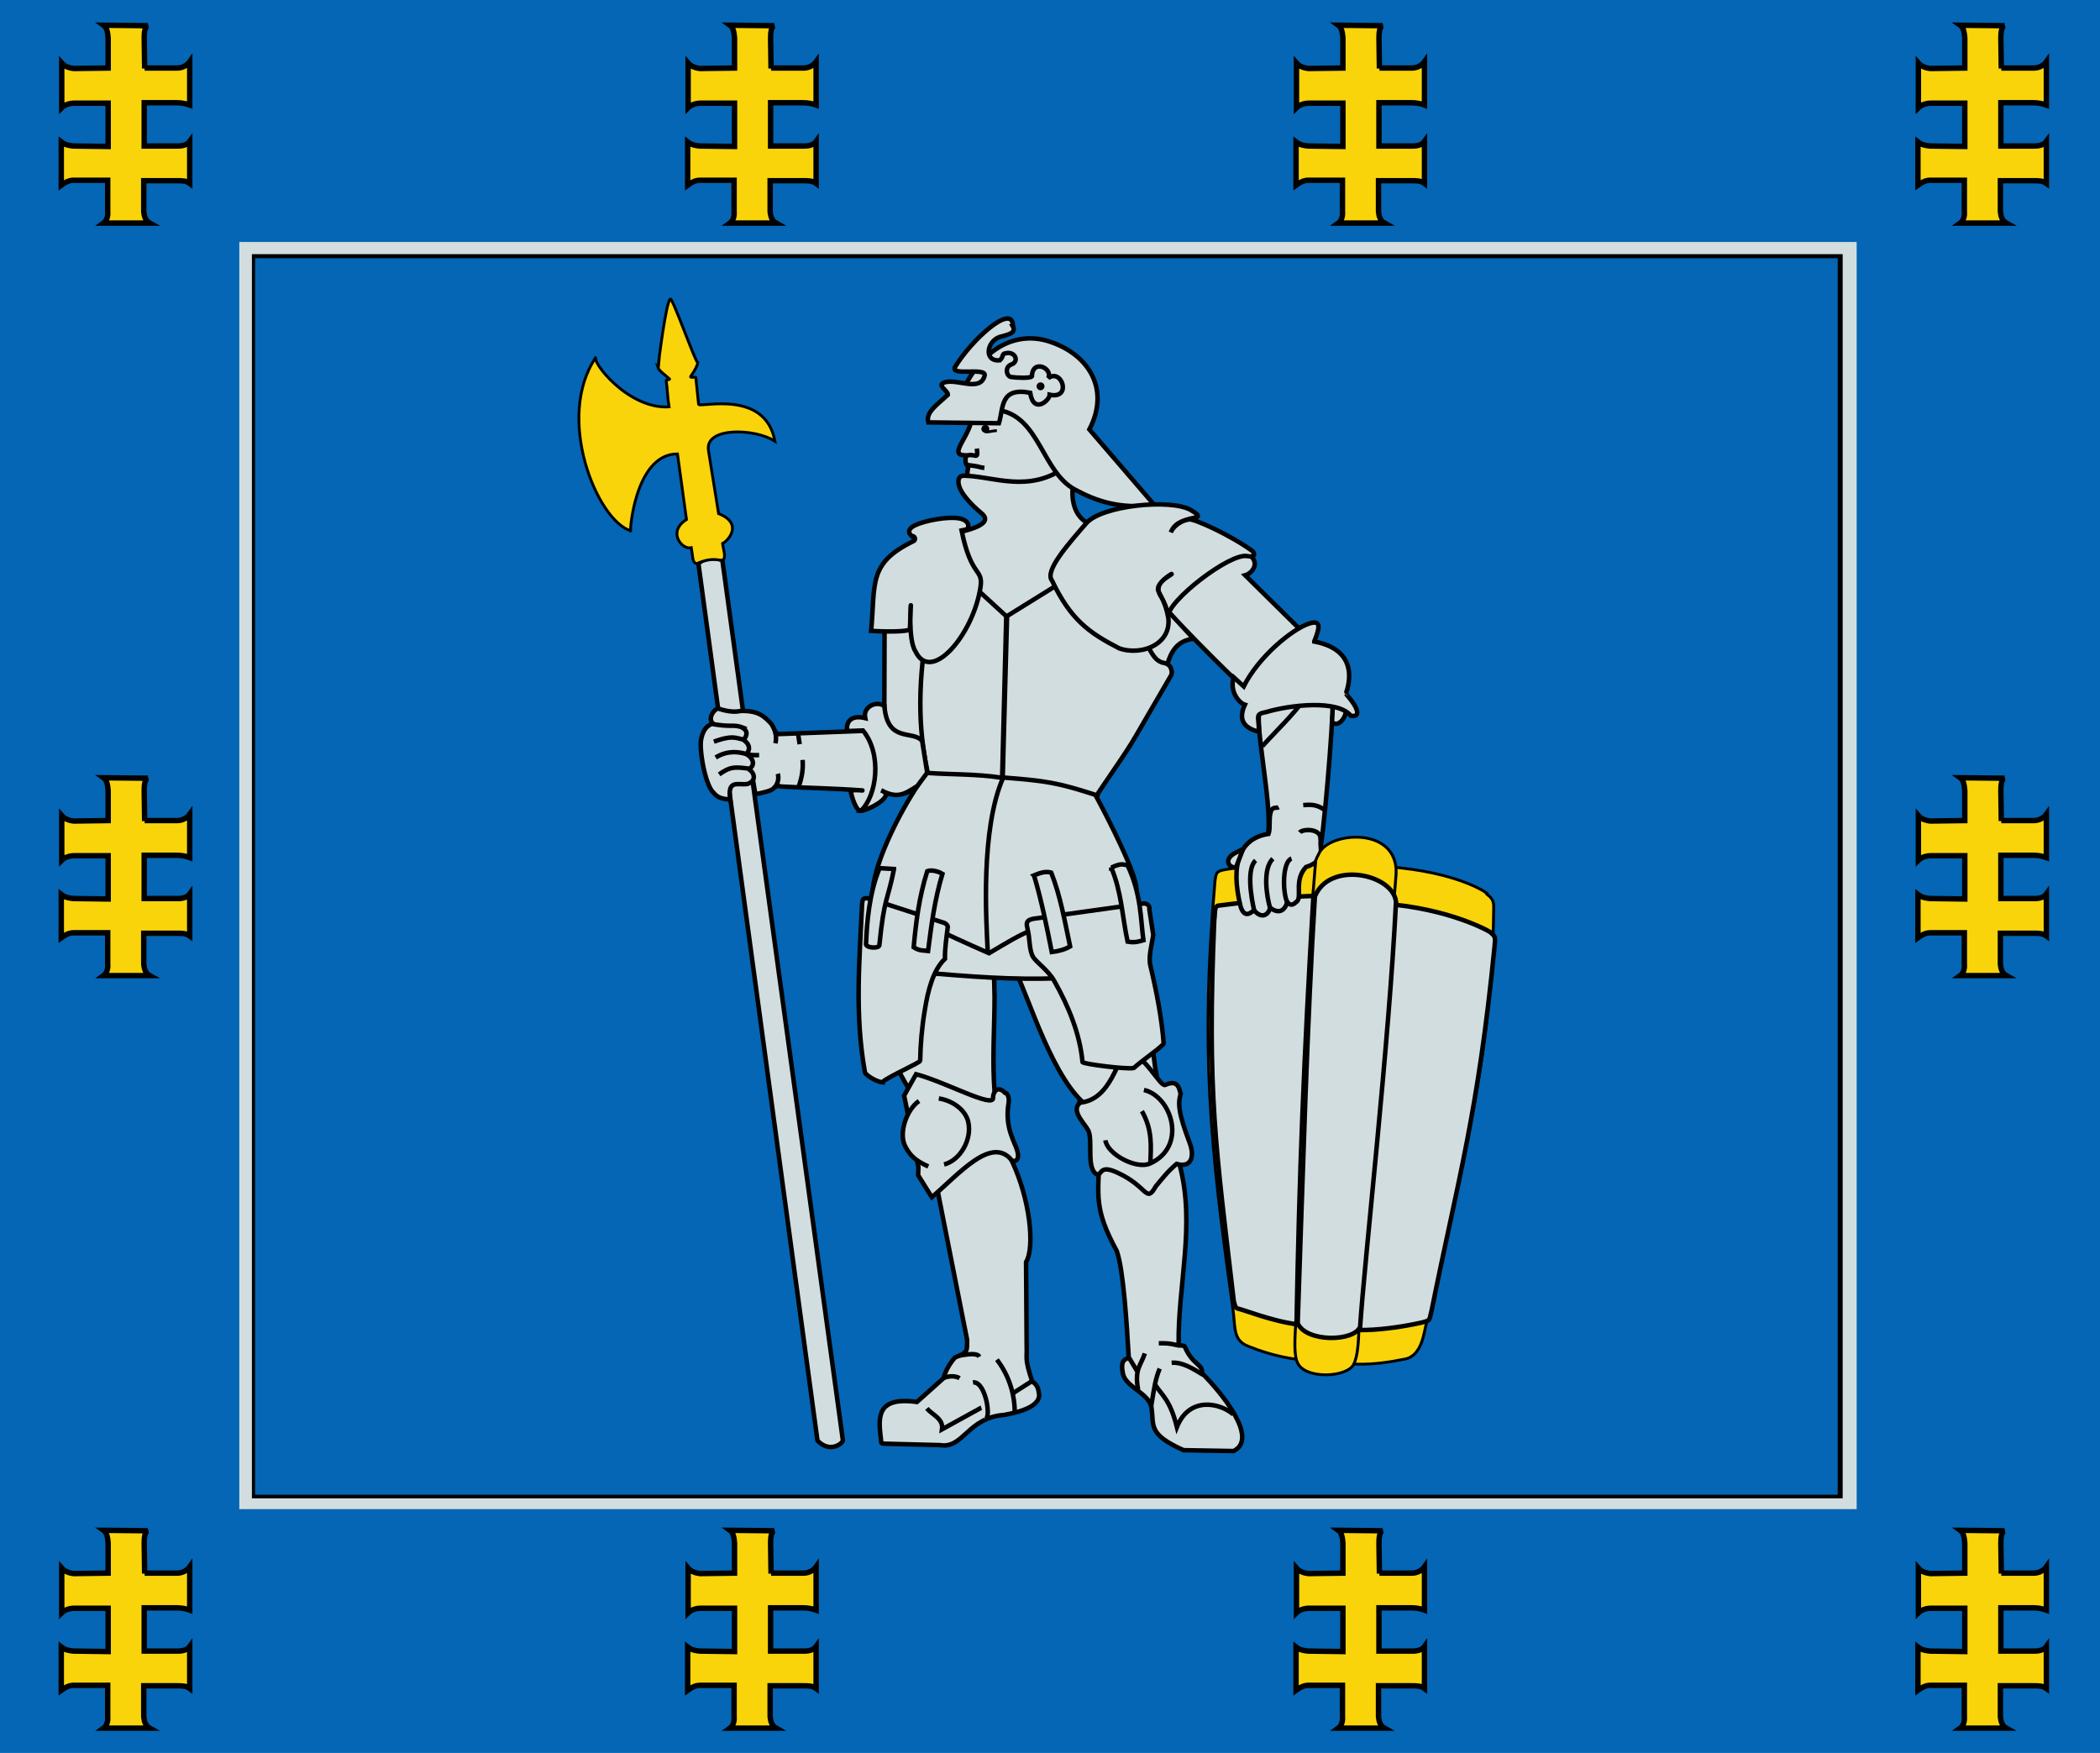 <svg height="389" width="466" xmlns="http://www.w3.org/2000/svg" xmlns:xlink="http://www.w3.org/1999/xlink"><path style="fill:#0466b4" d="M0 0h466v389H0z"/><path style="fill:#000" d="M587.5 88.1h360.75V371H587.5z"/><g transform="translate(-535.3 -35.2)"><path style="fill:#f9d40b;stroke:#000;stroke-width:1.2px" d="M567.4 50.3h7.2c1.3 0 2.3-.7 2.8-1.4v9.6c-.8-.3-1.9-.5-2.8-.5h-7.3v9.6h7.5c1.1 0 2.1-.3 2.6-1v9.3c-.8-.6-1.7-.6-2.9-.6h-7.3v6.9c.1 1 .4 2 1.3 2.5h-10.2c.7-.5 1-1.6.9-2.5v-7h-7.6c-1.1 0-2 .6-2.7 1.1v-9.6c.9.7 1.8.8 2.7.9l7.7.1v-9.6h-7.6c-1 0-2.1.4-2.7 1v-9.9c.6.7 1.6 1.1 2.7 1.2l7.6-.1v-6.7c-.1-1.2-.3-2.3-1-2.8l9.8.1c-.7.3-.8 1.6-.8 2.8l.1 6.7z" id="a"/><use xlink:href="#a" transform="translate(139)"/><use xlink:href="#a" transform="translate(274)"/><use xlink:href="#a" transform="translate(412)"/><use xlink:href="#a" transform="translate(0 167)"/><use xlink:href="#a" transform="translate(412 167)"/><use xlink:href="#a" transform="translate(0 334)"/><use xlink:href="#a" transform="translate(139 334)"/><use xlink:href="#a" transform="translate(274 334)"/><use xlink:href="#a" transform="translate(412 334)"/><path style="fill:#d2dde0" d="M588.4 88.9h358.9v281.2H588.4z"/><path style="fill:#000" d="M591.2 91.6h353v276.1h-353z"/><path style="fill:#0466b4" d="M591.9 92.5h351.2v274.4H591.9z"/><g style="fill:#d2dde0;stroke:#000"><path d="M690.285 160.292c.647-.814 2.784-1.753 5.309-.814l26.738 195.287c.259.438-2.655 3.192-5.633.125zM731.784 251.613c-1.748 8.888.259 17.213 5.05 24.974 4.143 6.76 4.985 15.335 6.603 23.222l6.474 32.736c-.064 2.378.324 2.754-2.654 3.88-1.942 2.066-2.719 4.757-2.46 4.507l-6.021 5.383c-9.452-1.315-8.481 3.943-7.963 8.512 0 .689.065.689.777.751l12.3.313c5.18.877 6.151-6.134 14.244-6.697 4.92-.876 7.704-2.316 7.769-4.381-.195-1.002-.065-2.066-1.554-3.067-1.748-5.258-1.1-5.008-1.23-7.824l-.13-18.653c2.007-3.317.842-14.083-3.172-22.47-5.503-11.517-3.82-24.286-3.82-36.429l-.13-5.57c1.878-1.002 4.144-1.19 4.986.438 2.913 5.82 8.222 23.91 15.926 29.543l2.46 11.079c-.194 8.7-1.295 11.454 3.885 20.968 1.489 4.256 2.201 16.086 2.654 23.722-1.23.313-1.813 1.002-1.295 3.443.518 3.004 5.892 4.381 6.345 7.636.583 3.88-.906 5.821 7.122 9.389l11.07.188c5.698-2.754-2.59-12.894-6.992-17.276.26-2.065-2.071-1.752-3.82-5.883-.129-.376-1.1-.125-1.36-.438-.193-13.145 3.756-26.602.26-39.746-2.072-8.95-5.633-17.902-5.956-26.79l-.777-17.025z"/><path d="m702.327 207.924.582 3.505c1.295-.188 3.561-.75 3.95-1.189.712-.814 1.23-.626 1.812-.5 6.604.375 11.265.375 17.998.876.389 0-2.719-.25-2.59.187.519 2.504 1.684 5.008 2.526 4.194 1.424-1.314 4.208-4.444 8.74-3.568 4.402-.876 6.085-5.132 9.063-7.699-7.833 12.519-15.408 26.54-17.22 46.13 23.047 1.941 40.722 4.507 62.54.126-4.921-17.776-13.143-25.037-11.719-34.864 1.1-7.699 8.61-19.216 16.12-31.797.972-3.63 2.396-5.946 6.022-6.384l-7.51-8.137c6.862 7.636 15.343 15.961 23.048 23.222-3.626-.877 3.366 25.537.388 30.232-.388-.188 9-.877 12.3.813 1.296-8.637 3.173-34.363 2.526-31.984.324 2.754-.389 4.194.259 4.57 1.554.938 3.82-2.254 2.525-5.259-1.23-2.754-1.166-6.447-3.432-9.138l-18.645-18.402c.842-.25 1.748-.939 2.072-2.066 1.424-5.82-23.63-8.2-39.751-8.512l-18.905-1.502-.259.25c-22.27 12.018-22.077 16.274-23.177 22.971l-.065 23.222-23.372.876c-1.1-.313-.712-.688-1.683-2.253-1.683-1.815-2.978-2.942-6.733-2.88-.906.188-2.395.376-5.18-.563-1.359.689-2.395 2.88-.453 3.768"/><path d="M707.247 197.158c.065.94.453 1.315.13 2.997M707.182 209.99c.842-1.064.971-2.191.712-3.083M712.75 200.35l-.388-2.568M736.898 276.587l-.97 1.753.776 3.755 2.396 12.143-.065 1.753 3.043 4.882c6.15-5.258 13.401-13.895 17.868-8.012 1.036.063 1.554-.5 1.101-2.253-.518-2.003-2.849-5.07-1.942-10.578.259-1.44-.389-2.379-.777-2.316-1.813-1.878-2.72.125-2.655 1.064.195 2.504-10.488-3.442-17.091-5.195z"/><path d="M743.632 278.966c2.978.438 5.956 2.504 6.538 5.258.842 3.818-1.748 8.45-5.373 9.388m-3.496.439c-2.849-1.252-4.079-2.442-5.115-4.445-1.553-3.004.324-8.199 3.043-10.073M774.837 280.03c-1.878 1.753 1.165 4.507 1.942 6.009 1.165 2.253-.647 8.95 2.201 9.89.907-.69.842-2.066 4.273-.501 6.863 3.13 6.28 6.947 8.546 3.004 1.36-1.627 2.59-3.255 4.597-4.945 3.172.94 4.078-1.502 2.913-4.632-2.654-6.947-2.59-8.95-2.007-10.953-.324-.564-.259-3.38-3.431-1.94-1.1.5-4.597-6.823-8.417-7.449-2.2.939-3.366 10.828-10.617 11.392z"/><path d="M788.692 281.783c2.395 4.193 2.007 7.886 1.877 11.579m-1.424-16.274c6.15 1.377 9.776 12.581 1.295 16.337-3.043 1.314-9.453-2.129-9.841-5.183M729.324 234.839c8.416 3.943 14.955 7.323 25.443 11.892 8.546-5.07 9.517-5.758 19.228-7.448 1.942-.313 13.596-1.816 13.272-6.197 2.072-2.065-13.207-30.107-14.502-30.858-18.127-4.256-11.653-1.377-24.666-1.815-7.122 1.377-21.43 28.918-18.775 34.488zM808.956 349.069c-2.85-2.504-9.712-4.131-12.496 2.816-1.553-6.196-3.301-6.947-4.855-9.455M787.72 339.617l-1.877-3.108M787.85 343.56c-.842-4.569.583-5.257 1.489-8.014"/><path d="M790.763 347.191c.712-4.381.971-6.071 1.878-8.273M795.295 337.614c2.46-.187 4.92 1.44 6.927 2.651M792.447 333.296c2.783-.063 3.301.313 4.66.529M740.977 347.754c1.23 1.44 3.69 2.254 3.367 4.632l10.035-5.525M760.076 344.374l4.143-2.637M744.667 340.994c1.295-.5 2.655-.5 3.561.053M748.034 336.05c2.007-.313 4.079-.689 4.597.234"/><path d="M751.206 341.996c2.72-.438 4.144 7.824 2.72 8.192M756.515 336.926a19.158 19.158 0 0 1 3.95 11.648M712.491 209.927c.583-1.753 1.1-3.568.906-6.086M750.753 124.99c1.165 4.256-1.748 7.26-2.654 9.764-.712 2.066 2.071 1.127 1.618 1.753-.259.375-.259 1.752.324 2.128.388.25-.712 2.128.583 3.067 2.848 4.632 16.12 8.137 18.775 2.441 2.719-3.818 1.294-15.21-.13-18.026-.712.062.518-3.005-.13-3.318-10.099-5.32-11.07-.313-18.321 2.19zM815.43 200.789c3.043-3.38 6.28-6.385 9.193-10.242M700.255 196.72c-2.201-.876-2.46-.062-6.992-.876-1.295.5-2.072 1.69-2.396 3.568-.388 2.503.972 10.14 2.784 11.704 1.166 1.502 2.72 1.315 3.69 1.565-.647-4.57 1.62-3.192 3.82-3.505 2.59-.876.971-3.255.13-3.192 1.683-.814 1.295-2.504-.389-3.443.842-.876.907-2.065-.582-3.13.518-.688 1.165-1.815-.13-2.628z"/><path d="M693.716 199.787c4.597-1.69 5.115-.563 6.863-.461M694.104 203.292c1.943-1.189 4.144-1.564 6.863-.75.906.25 1.748.25 2.784.233M694.881 207.048c2.331-1.628 3.237-1.815 7.251-1.161M754.508 246.856c-.388-7.636-1.618-27.54 3.367-39.025"/><path style="fill:#f9d40b" d="M1120.1 621.4c1.5 1.3 2.4 2.1 2.3 4.8-.5 58.9-13.9 100.9-23 147.1-.9 2.7-1.3 11.7-7.5 12.9-5.3 1.1-10.4 1.9-16.3 1.8-7.2-.1-14.1-.9-20.5-1.7-7.2-.9-13.4-3.2-17-4.7-5.5-2.3-4.1-6.8-5.4-15.2-7.6-56-10.9-89.7-5.9-149.6.4-3.2.5-3.6 4-4.2 11.5-1.9 22.4-1.5 31.7-2.5 11.3-1.2 20.4 1.1 28.1 2 22 2.5 30.7 9.7 29.6 9.2z" transform="matrix(.647 0 0 .626 140.566 -155.36)"/><path d="M866.252 242.287c.97.814.841 1.127.712 2.817-3.69 37.43-8.158 51.95-13.984 80.931-.648 2.378.13 2.19-3.82 3.004-3.431.689-8.287 1.377-12.107 1.315-4.661-.063-9.71-.751-13.79-1.252-5.632-.689-11.783-3.192-13.272-3.505-.582-.125-.647-.751-.906-1.628-4.014-34.363-5.956-45.817-4.338-84.499.26-2.003-.064-3.192 1.036-3.317 7.51-.876 14.89-2.003 20.976-2.128 8.352-.25 13.078 1.44 18.063 1.94 14.243 1.565 22.206 6.635 21.43 6.26zM759.04 161.982l-1.23 45.754c9.646.751 12.171 1.127 20.847 3.944 10.1-14.96 5.114-7.136 16.509-26.602.259-.25.388-2.441-1.554-2.754-2.849-.5-3.172-4.131-5.697-6.76-17.416-18.277-20.718-13.77-28.81-13.582zM758.846 161.92c-5.18-4.946-23.307 6.947-17.48 10.702-2.978 16.65-1.813 26.477-.195 34.113 5.503.375 10.618.188 16.51 1.064z"/><path d="M819.055 214.349c-.387.196-1.344-.123-1.696.788-.593 1.546-.1 3.933-.563 5.12-6.339.95-8.579 6.556-6.184 16.18.989 3.014 2.706.823 2.964.765 1.783 2.098 3.278.9 3.557-.561 2.557 1.924 3.593-.287 3.816-1.28.79 1.065 1.454.507 2.192-.16 1.09-1.14-.71-4.695 1.95-7.583 5.234-1.707 2.44-4.756 3.529-6.779"/><path d="M811.134 223.646c-.885.45-1.954.847-2.508 1.348-.664.557-1.2 1.415-.373 2.313.423.298.92.485 1.344.343l.611-1.629zM813.613 237.257c-.75-3.209-1.677-9.33.32-11.107M817.188 236.833c-.806-2.52-1.789-8.834.571-11.064M820.93 235.445c-1.1-2.518-.995-9.09.966-9.706M824.493 213.87c1.943-.187 3.108-.062 4.727 1.042M828.313 221.632c.389-2.63-3.884-2.567-4.596-1.698M747.128 153.532c6.344-1.315 7.963-2.817 5.956-4.444-2.33-1.94-5.568-5.195-5.05-7.511.259-.751.777-.814 1.036-.814 6.668.063 14.631 4.131 23.048-2.19l2.136 1.814c-1.618 2.504-2.072 11.392 5.568 11.643l6.15 3.004-27.32 16.962-17.545-16.086z"/><path d="m777.038 130.498 14.373 16.712c-7.446 1.064-12.884-.814-17.61-3.38-7.251-3.943-7.834-16.086-16.768-17.588-1.295-.188-7.186-3.944-8.481-3.63 5.05-11.08 12.883-13.708 19.358-11.705 8.999 2.816 13.79 10.64 9.128 19.591z"/><path d="M759.946 107.402c1.101 1.752-1.035 2.065-2.783 2.566-2.85.876-3.69 5.508 0 5.195.776-.689.517-1.377 1.035-1.502 2.331-.751 3.432 1.752 1.49 2.44-1.49.564-1.036 2.567-.065 2.755 1.165.188 4.337.313 4.661-.125.13-4.006 4.726-1.753 3.626.375 3.042-2.253 5.308 4.757.323 3.693 0 1.19-3.56 4.444-4.337-.438-6.798-1.314-5.892 3.505-6.928 6.76l-15.667-.188c-.648-2.253 1.942-3.88 4.338-6.134.064-.939-2.85-2.253-.454-2.816 2.849-.626 7.705 2.19 8.611-1.44.453-1.94-7.834.25-6.539-1.94 3.69-6.072 12.56-14.021 12.819-9.264zM826.954 177.567c11.265 2.128 6.862 11.642 6.992 11.58 3.366 3.818 2.978 5.257 1.1 4.882-2.913-3.63-13.53-2.379-18.775-.814-2.654.5-1.553.939-1.618 4.381-2.978-.75-4.791-2.378-3.108-6.008-1.295-.376-3.496-3.005-2.46-6.072l2.201 2.003c3.302-6.572 10.618-12.58 14.373-13.895 2.719-.94 2.654.563 1.295 3.88zM750.17 152.343c-.259.438-.712.375-1.489.563 2.137 10.578 4.791 8.325 4.209 12.518-1.554 10.516-10.942 21.657-14.438 14.334-1.748-2.63-.97-11.455-1.036-10.203l-.194 5.195c0 .752-6.215.626-8.61.439.97-10.641-.713-14.96 9.387-19.905.777-.375.065-1.377-.324-1.064-1.23-1.126-.453-1.877.648-2.44 2.201-1.065 7.445-2.066 10.035-1.503 1.36.313 2.071 1.19 1.748 2.003zM800.669 150.027c-3.302.626-4.791 1.44-5.568 3.317.453-1.19 2.136-2.629 4.079-2.88 1.1-.187 9.258 3.506 14.113 7.074.389.5.712 1.44-1.23 1.064-3.884-.751-17.868 10.14-17.545 13.457.13 1.252-.13-2.128-1.683-4.632-.324-.5-.518-1.064-.453-1.627.065-1.69 2.59-2.88 2.913-3.192.389-.376-3.82 2.128-2.913 3.818 1.813 3.442 1.683 3.63 1.877 4.381 2.072 7.198-5.567 10.077-10.617 8.262-6.669-3.442-10.747-6.322-14.89-15.022-1.749-2.128 3.625-8.137 7.574-12.706 3.431-4.006 18.904-5.508 23.242-2.942 1.165.689 2.072 1.315 1.165 1.628z"/><path style="fill:#f9d40b" d="M1088.1 624.9c-2.9 60.7-10 106.3-11.9 150.4-.2 4.9-.4 10.1-1.9 12.9-2.4 4.5-16.3 5.2-19.1-.5-1.4-2.8-1-8.8-.7-14.1 1-54.4 2.4-91.4 5.8-151.7.3-1.5.7-9 1-11.5.1-1.1-.3-.5 1.3-3.7 3.6-7.2 25.1-9.2 26.3 5.5.2 2.7-.6 7.8-.7 12.8z" transform="matrix(.647 0 0 .626 140.566 -155.36)"/><path d="M837.118 329.665c-1.424 3.318-11.977 3.443-13.855-.813 1.101-31.86 2.137-68.163 3.82-94.702 3.172-7.95 17.221-5.07 17.998 1.127-1.554 31.671-6.992 79.554-7.963 94.388zM749.936 138.389c3.314.374 2.314.5 3.815.641M749.498 136.39c2.189-.813 2.94 1.186 2.564-1.643M731.173 275.275c1.313-1.187 8.318-4.248 8.318-4.685.062-3.5.375-7.373 1-11.059.751-4.81 1.94-9.121 4.504-11.558-.063-2.062.312-4.623.625-7.06-.062-.25-.062-.5-.688-.875l-16.324-5.31c-2.126-.625-1.876.437-2 1-.564 12.557-1.69 24.49.625 37.423.062.5 2.314 2.062 3.94 2.25zM786.961 272.151c1.689-1.561 6.692-4.998 6.567-5.435-.438-5.623-1.626-11.683-2.94-17.181-.5-2.062.313-4.623.626-6.873l-.876-5.685c.188-.5-.312-1.5-1.563-1.25l-24.267 3.374c-1.751.375-1.376 1.312-1.188 2.25.563 2.249.312 4.685 1.25 6.247.751 1.187 3.44 2.999 4.754 5.436 3.064 5.435 5.629 11.62 6.192 17.868.25.437 9.694 1.624 11.32 1.312z"/><path d="M764.758 229.48c1.689 5.685 2.815 11.308 3.94 16.994 1.627-.188 3.003-.625 4.066-1.25-1.189-5.623-2.19-11.308-4.19-16.369-1.564-.5-3.315.437-3.816.625zM781.895 227.73c1.939-.874 2.377-.812 3.627-.5 3.065 6.56 2.877 11.934 3.503 16.62-.938.25-1.814.624-3.503.312-1.188-5.498-1.313-10.934-3.627-16.432zM744.432 229.105c-1.751 5.81-2.44 11.308-3.19 17.119-.875-.125-1.876.062-3.19-.813.5-5.435 1.126-10.87 3.002-16.868 1.126-.5 3.003.312 3.378.562zM733.674 228.043l-3.19-.188c-2.313 5.56-2.814 12.058-3.001 16.682-.313 1 2.626 1.25 2.94.5 1.125-11.059 1.813-9.684 3.251-16.932z"/><path style="fill:#f9d40b" d="M150.9 403.2c.3 1.2 2.9 3 4.2 4.2.1.4-1.3.1-1.2.6.4 2.7.5 6.3 1 9.3-14.7.9-27.9-16.5-25.9-17.7-14.7 21.4.3 58.1 12.3 61.7-.5 2.3 1-27.3 16.6-27.3l3.2 23.3c-7 4.4-1.5 10.9 1.7 10 .4 2.3.4 2.9.6 4.1.2.5.5 1.9 1.7 1.4 5.5-2.3 7.3-.8 8.9-1.1.2-.2.6-.3.6-1.6s-.7-3.7-.7-4.3c2-.9 7.5-7.1-1.4-10.6l-3.6-22.4c-1.4-8.6 16.9-7.8 23.6-3.3-3.4-18.6-26.7-11.8-27.1-13.1l-1-9.6c-.3-.2-2.4.4-1.7-.5 1.3-1.8 2.3-3.7 2.4-4.7-.9-.3-8.8-22.7-9.7-22.6-1.5.2-4.4 23.7-4.4 24.3z" transform="matrix(.625 0 0 .625 586.949 -135.322)"/><path d="M731.548 191.869c.688 8.31 6.254 5.248 8.38 7.747l1.126 7.06-2.189 2.936c-3.127 2.062-4.565 2.75-8.005 1 3.502 1.187-3.252 4.56-4.503 4.498 3.502-3.311 4.753-12.495.438-17.806l-3.503.125c-.312-2.124.938-3.623 4.003-2.874-.563-2.686 2.69-3.873 4.19-2.686z"/><path style="fill:#000" d="M268.1 425.1a.9.9 0 0 1-.9.9.9.9 0 0 1-.9-.9.9.9 0 0 1 .9-.9.9.9 0 0 1 .9.9zM287.7 410a.9.9 0 0 1-.9.9.9.9 0 0 1-.9-.9.9.9 0 0 1 .9-.9.9.9 0 0 1 .9.9zM267.1 426.1c.8.3 2.6-.3 4.2-.361" transform="matrix(.625 0 0 .625 586.949 -135.322)"/></g></g></svg>